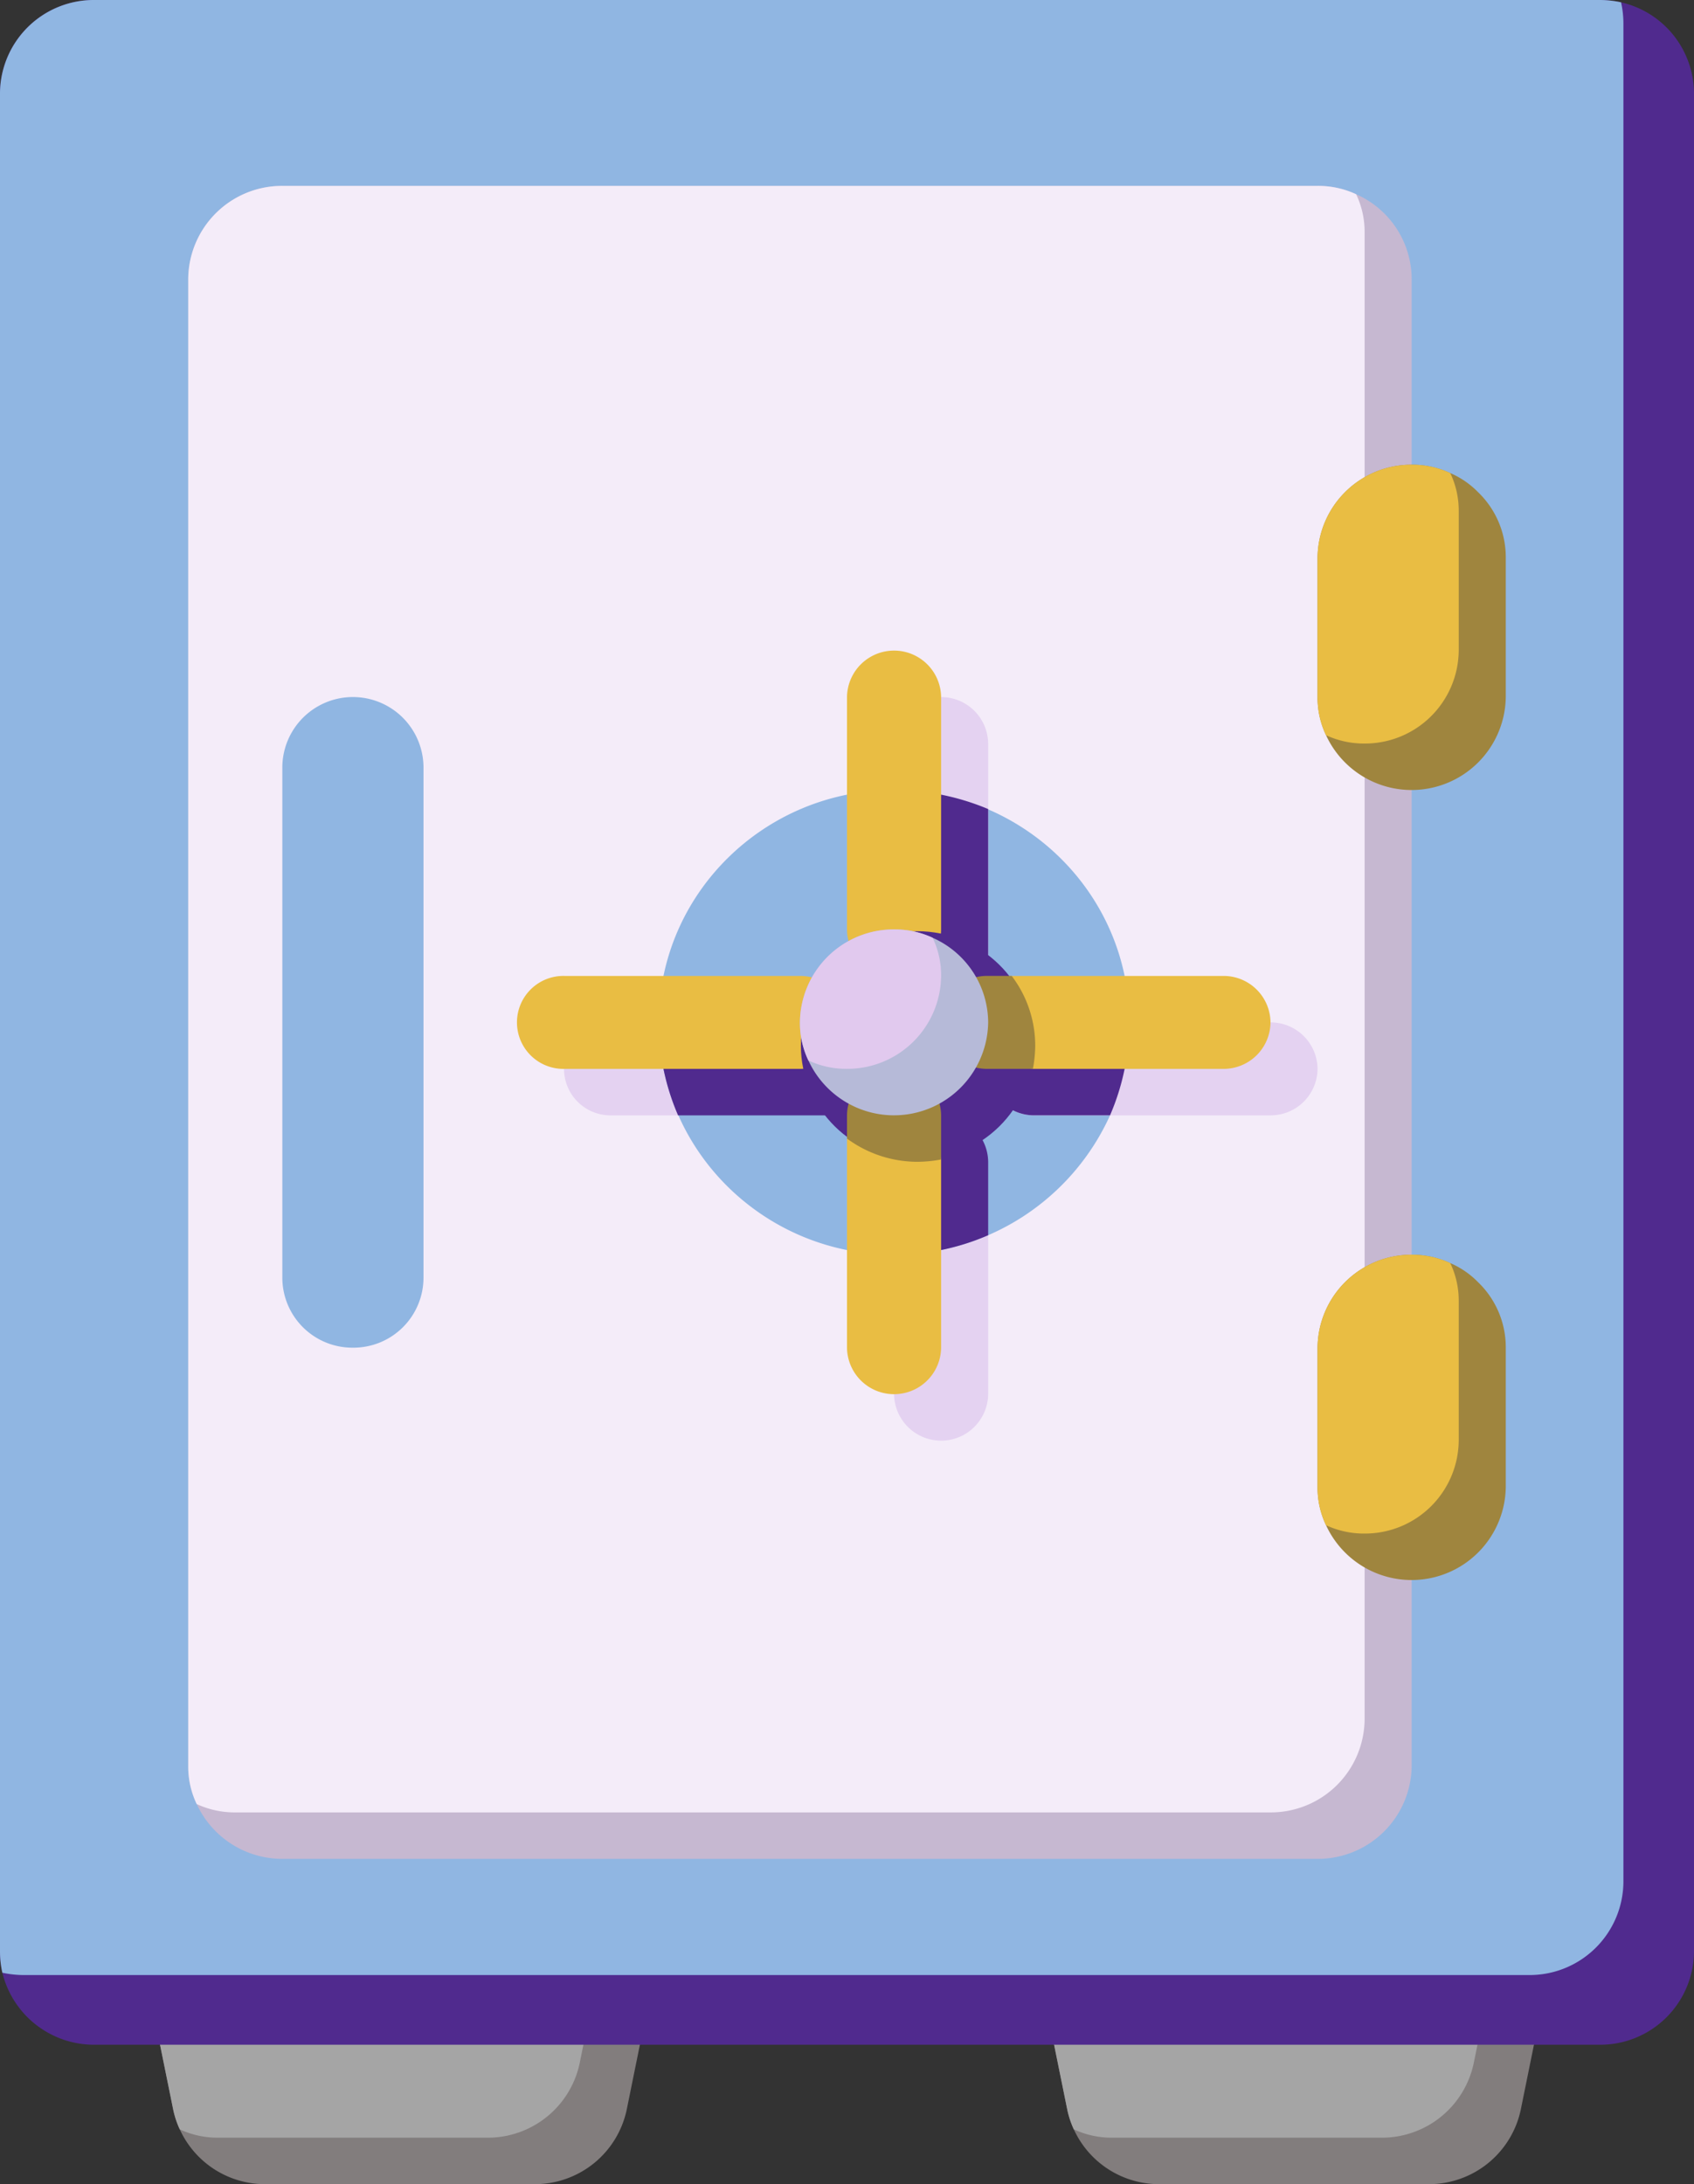 <svg xmlns="http://www.w3.org/2000/svg" width="466.6" height="601.4" viewBox="0 0 466.6 601.4">
  <rect x="0" y="0" width="466.6" height="601.4" fill="#333333" stroke="none"/>
  <g id="Groupe_11" data-name="Groupe 11" transform="translate(-563.4 -217.6)">
    <g id="Deposit_1_" transform="translate(553.4 213.6)">
      <g id="Fillled" transform="translate(10 4)">
        <g id="Groupe_4" data-name="Groupe 4">
          <g id="Groupe_2" data-name="Groupe 2" transform="translate(38.883 537.421)">
            <path id="Tracé_1" data-name="Tracé 1" d="M155.572,46l-8.814,43.378a25.852,25.852,0,0,1-25.4,20.6H47.217a25.82,25.82,0,0,1-23.589-15.1,24.974,24.974,0,0,1-1.815-5.5L13,46Z" transform="translate(-13 -46)" fill="#827d7d"/>
            <path id="Tracé_2" data-name="Tracé 2" d="M174.572,46l-8.814,43.378a25.851,25.851,0,0,1-25.4,20.6H66.217a25.82,25.82,0,0,1-23.589-15.1,24.971,24.971,0,0,1-1.815-5.5L32,46Z" transform="translate(214.261 -46)" fill="#827d7d"/>
            <g id="Groupe_1" data-name="Groupe 1">
              <path id="Tracé_3" data-name="Tracé 3" d="M140.019,46,133.8,76.582a25.852,25.852,0,0,1-25.4,20.6H34.256a24.776,24.776,0,0,1-10.628-2.3,24.974,24.974,0,0,1-1.815-5.5L13,46Z" transform="translate(-13 -46)" fill="#a5a5a5"/>
              <path id="Tracé_4" data-name="Tracé 4" d="M159.019,46,152.8,76.582a25.852,25.852,0,0,1-25.4,20.6H53.256a24.776,24.776,0,0,1-10.628-2.3,24.971,24.971,0,0,1-1.815-5.5L32,46Z" transform="translate(214.261 -46)" fill="#a5a5a5"/>
            </g>
          </g>
          <g id="Groupe_3" data-name="Groupe 3">
            <path id="Tracé_5" data-name="Tracé 5" d="M476.6,29.591v511.83a25.834,25.834,0,0,1-25.922,25.591H35.922a26.02,26.02,0,0,1-25.274-19.833A27.025,27.025,0,0,1,10,541.421V29.591A25.834,25.834,0,0,1,35.922,4H450.678a28.055,28.055,0,0,1,5.832.64A25.828,25.828,0,0,1,476.6,29.591Z" transform="translate(-10 -4)" fill="#502a8e"/>
            <path id="Tracé_6" data-name="Tracé 6" d="M457.158,10.4v511.83a25.834,25.834,0,0,1-25.922,25.591H16.481a28.053,28.053,0,0,1-5.832-.64A27.025,27.025,0,0,1,10,541.421V29.591A25.834,25.834,0,0,1,35.922,4H450.678a28.055,28.055,0,0,1,5.832.64A27.026,27.026,0,0,1,457.158,10.4Z" transform="translate(-10 -4)" fill="#90b6e2"/>
          </g>
        </g>
        <g id="Groupe_10" data-name="Groupe 10" transform="translate(51.844 51.183)">
          <g id="Groupe_5" data-name="Groupe 5">
            <path id="Tracé_7" data-name="Tracé 7" d="M350.989,33.591V443.055a25.834,25.834,0,0,1-25.922,25.591H39.922a25.965,25.965,0,0,1-23.589-15.1A23.939,23.939,0,0,1,14,443.055V33.591A25.834,25.834,0,0,1,39.922,8H325.067a24.776,24.776,0,0,1,10.628,2.3A25.607,25.607,0,0,1,350.989,33.591Z" transform="translate(-14 -8)" fill="#c6b8d1"/>
            <path id="Tracé_8" data-name="Tracé 8" d="M338.028,20.8V430.26a25.834,25.834,0,0,1-25.922,25.592H26.961a24.776,24.776,0,0,1-10.628-2.3A23.939,23.939,0,0,1,14,443.055V33.591A25.834,25.834,0,0,1,39.922,8H325.067a24.776,24.776,0,0,1,10.628,2.3A23.939,23.939,0,0,1,338.028,20.8Z" transform="translate(-14 -8)" fill="#f4ecf9"/>
          </g>
          <g id="Groupe_6" data-name="Groupe 6" transform="translate(311.067 76.774)">
            <path id="Tracé_9" data-name="Tracé 9" d="M89.844,39.591V77.979A25.945,25.945,0,0,1,40.333,88.471,23.939,23.939,0,0,1,38,77.979V39.591A25.834,25.834,0,0,1,63.922,14,24.776,24.776,0,0,1,74.55,16.3,23.9,23.9,0,0,1,82.2,21.55,24.863,24.863,0,0,1,89.844,39.591Z" transform="translate(-38 -14)" fill="#9f853e"/>
            <path id="Tracé_10" data-name="Tracé 10" d="M76.883,26.8V65.183A25.834,25.834,0,0,1,50.961,90.774a24.776,24.776,0,0,1-10.628-2.3A23.939,23.939,0,0,1,38,77.979V39.591A25.834,25.834,0,0,1,63.922,14,24.776,24.776,0,0,1,74.55,16.3,23.939,23.939,0,0,1,76.883,26.8Z" transform="translate(-38 -14)" fill="#e9bd43"/>
          </g>
          <g id="Groupe_7" data-name="Groupe 7" transform="translate(311.067 294.302)">
            <path id="Tracé_11" data-name="Tracé 11" d="M89.844,56.591V94.979a25.945,25.945,0,0,1-49.511,10.492A23.939,23.939,0,0,1,38,94.979V56.591A25.834,25.834,0,0,1,63.922,31,24.776,24.776,0,0,1,74.55,33.3,23.9,23.9,0,0,1,82.2,38.549,24.863,24.863,0,0,1,89.844,56.591Z" transform="translate(-38 -31)" fill="#9f853e"/>
            <path id="Tracé_12" data-name="Tracé 12" d="M76.883,43.8V82.183a25.834,25.834,0,0,1-25.922,25.591,24.776,24.776,0,0,1-10.628-2.3A23.939,23.939,0,0,1,38,94.979V56.591A25.834,25.834,0,0,1,63.922,31,24.776,24.776,0,0,1,74.55,33.3,23.939,23.939,0,0,1,76.883,43.8Z" transform="translate(-38 -31)" fill="#e9bd43"/>
          </g>
          <path id="Tracé_13" data-name="Tracé 13" d="M35.442,198.14A19.293,19.293,0,0,1,16,178.947V38.194a19.443,19.443,0,0,1,38.883,0V178.947A19.293,19.293,0,0,1,35.442,198.14Z" transform="translate(9.922 121.753)" fill="#90b6e2"/>
          <g id="Groupe_9" data-name="Groupe 9" transform="translate(90.728 127.957)">
            <path id="Tracé_14" data-name="Tracé 14" d="M54.922,40.8v63.979a12.962,12.962,0,0,1-25.922,0V40.8a12.962,12.962,0,0,1,25.922,0Z" transform="translate(74.689 99.957)" fill="#e4d2f1"/>
            <path id="Tracé_15" data-name="Tracé 15" d="M112.728,38.8a12.917,12.917,0,0,1-12.961,12.8H34.961a12.8,12.8,0,1,1,0-25.591H99.767A12.917,12.917,0,0,1,112.728,38.8Z" transform="translate(-9.039 76.366)" fill="#e4d2f1"/>
            <path id="Tracé_16" data-name="Tracé 16" d="M153.611,84.979A64.624,64.624,0,0,1,148.3,110.57a65.335,65.335,0,0,1-59.491,38.387C53.033,148.957,24,120.295,24,84.979S53.033,21,88.806,21,153.611,49.662,153.611,84.979Z" transform="translate(14.883 17.387)" fill="#90b6e2"/>
            <path id="Tracé_17" data-name="Tracé 17" d="M88.806,38.8a12.917,12.917,0,0,1-12.961,12.8H29.314A64.624,64.624,0,0,1,24,26H75.844A12.917,12.917,0,0,1,88.806,38.8Z" transform="translate(14.883 76.366)" fill="#502a8e"/>
            <path id="Tracé_18" data-name="Tracé 18" d="M121.728,38.8a12.917,12.917,0,0,1-12.961,12.8H43.961a12.8,12.8,0,1,1,0-25.591h64.806A12.917,12.917,0,0,1,121.728,38.8Z" transform="translate(98.611 76.366)" fill="#e4d2f1"/>
            <path id="Tracé_19" data-name="Tracé 19" d="M69.883,26a64.624,64.624,0,0,1-5.314,25.591H43.961a12.8,12.8,0,1,1,0-25.591Z" transform="translate(98.611 76.366)" fill="#502a8e"/>
            <path id="Tracé_20" data-name="Tracé 20" d="M54.922,40.8V61.013A64.741,64.741,0,0,1,29,66.387V40.8a12.962,12.962,0,0,1,25.922,0Z" transform="translate(74.689 99.957)" fill="#502a8e"/>
            <path id="Tracé_21" data-name="Tracé 21" d="M53.922,39.8v63.979a12.962,12.962,0,0,1-25.922,0V39.8a12.962,12.962,0,0,1,25.922,0Z" transform="translate(62.728 88.162)" fill="#e9bd43"/>
            <path id="Tracé_22" data-name="Tracé 22" d="M41.961,108.57A12.917,12.917,0,0,1,29,95.774V31.8a12.962,12.962,0,0,1,25.922,0V95.774A12.917,12.917,0,0,1,41.961,108.57Z" transform="translate(74.689 -6.204)" fill="#e4d2f1"/>
            <path id="Tracé_23" data-name="Tracé 23" d="M54.922,26.246V72.183a12.962,12.962,0,0,1-25.922,0V21A66.919,66.919,0,0,1,54.922,26.246Z" transform="translate(74.689 17.387)" fill="#502a8e"/>
            <g id="Groupe_8" data-name="Groupe 8">
              <path id="Tracé_24" data-name="Tracé 24" d="M40.961,107.57A12.917,12.917,0,0,1,28,94.774V30.8a12.962,12.962,0,0,1,25.922,0V94.774A12.917,12.917,0,0,1,40.961,107.57Z" transform="translate(62.728 -18)" fill="#e9bd43"/>
              <path id="Tracé_25" data-name="Tracé 25" d="M120.728,37.8a12.917,12.917,0,0,1-12.961,12.8H42.961a12.8,12.8,0,1,1,0-25.591h64.806A12.917,12.917,0,0,1,120.728,37.8Z" transform="translate(86.65 64.57)" fill="#e9bd43"/>
              <path id="Tracé_26" data-name="Tracé 26" d="M111.728,37.8a12.917,12.917,0,0,1-12.961,12.8H33.961a12.8,12.8,0,1,1,0-25.591H98.767A12.917,12.917,0,0,1,111.728,37.8Z" transform="translate(-21 64.57)" fill="#e9bd43"/>
            </g>
            <ellipse id="Ellipse_1" data-name="Ellipse 1" cx="32" cy="31.5" rx="32" ry="31.5" transform="translate(78.028 77.26)" fill="#502a8e"/>
            <path id="Tracé_27" data-name="Tracé 27" d="M55.922,44.194a34.555,34.555,0,0,1-.648,6.4H42.961a12.8,12.8,0,1,1,0-25.591h6.481A31.761,31.761,0,0,1,55.922,44.194Z" transform="translate(86.65 64.57)" fill="#9f853e"/>
            <path id="Tracé_28" data-name="Tracé 28" d="M53.922,39.8V51.952a35.879,35.879,0,0,1-6.481.64A32.718,32.718,0,0,1,28,46.194V39.8a12.962,12.962,0,0,1,25.922,0Z" transform="translate(62.728 88.162)" fill="#9f853e"/>
            <path id="Tracé_29" data-name="Tracé 29" d="M78.844,49.592A25.945,25.945,0,0,1,29.333,60.084,23.939,23.939,0,0,1,27,49.592,25.834,25.834,0,0,1,52.922,24,24.776,24.776,0,0,1,63.55,26.3,25.607,25.607,0,0,1,78.844,49.592Z" transform="translate(50.767 52.774)" fill="#b6bad8"/>
            <path id="Tracé_30" data-name="Tracé 30" d="M65.883,36.8A25.834,25.834,0,0,1,39.961,62.387a24.775,24.775,0,0,1-10.628-2.3A23.939,23.939,0,0,1,27,49.592,25.834,25.834,0,0,1,52.922,24,24.776,24.776,0,0,1,63.55,26.3,23.939,23.939,0,0,1,65.883,36.8Z" transform="translate(50.767 52.774)" fill="#e1c9ee"/>
          </g>
        </g>
      </g>
    </g>
  </g>
</svg>
